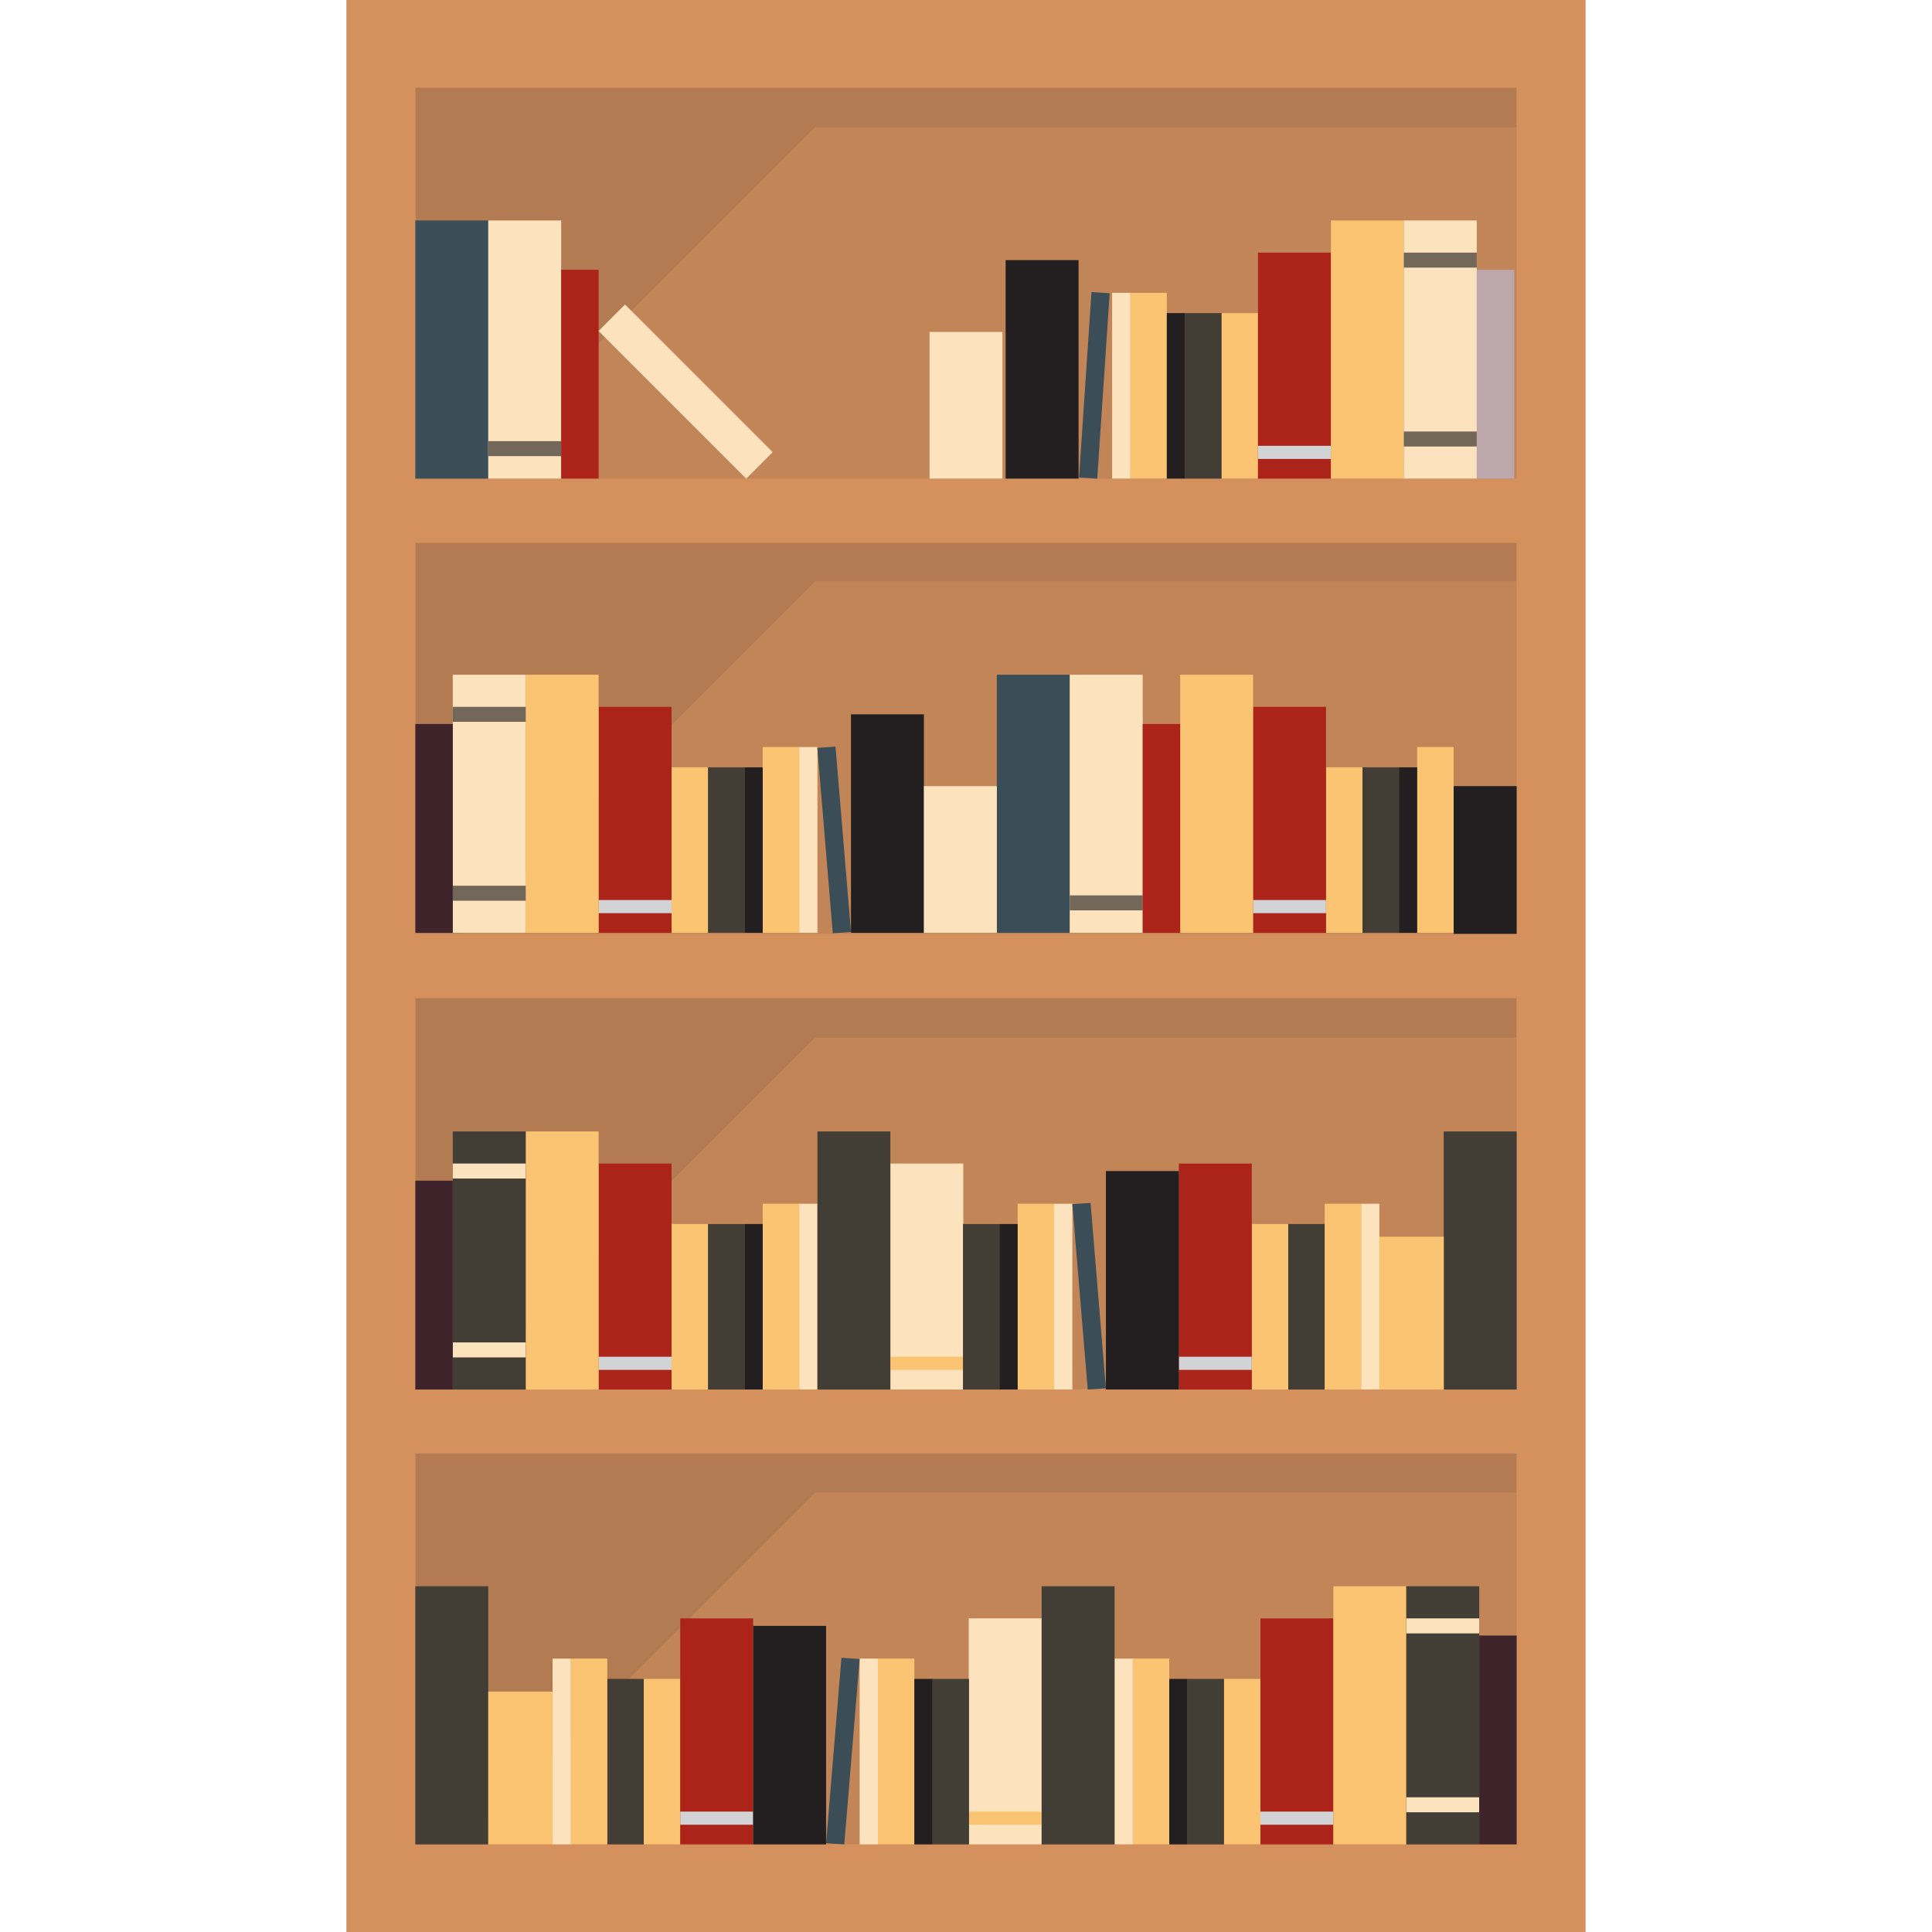 <?xml version="1.0" encoding="iso-8859-1"?>
<!-- Generator: Adobe Illustrator 19.0.0, SVG Export Plug-In . SVG Version: 6.00 Build 0)  -->
<svg version="1.1" id="Calque_1" xmlns="http://www.w3.org/2000/svg" xmlns:xlink="http://www.w3.org/1999/xlink" x="0px" y="0px"
	 viewBox="0 0 200 200" style="enable-background:new 0 0 200 200;" xml:space="preserve">
<g id="Bookcase">
	<g id="XMLID_2_">
		<g id="XMLID_3_">
			<rect id="XMLID_116_" x="35.88" style="fill:#D4905D;" width="128.24" height="200"/>
			<rect id="XMLID_115_" x="42.995" y="9.07" style="opacity:0.1;fill:#231F20;" width="114.011" height="181.861"/>
		</g>
		<g id="XMLID_4_">
			<polygon id="XMLID_114_" style="opacity:0.1;fill:#231F20;" points="42.995,9.07 42.995,49.588 47.99,49.588 47.99,49.545 
				84.377,13.158 157.006,13.158 157.006,9.07 			"/>
			<polygon id="XMLID_113_" style="opacity:0.1;fill:#231F20;" points="42.995,56.091 42.995,96.608 47.99,96.608 47.99,96.566 
				84.377,60.179 157.006,60.179 157.006,56.091 			"/>
			<polygon id="XMLID_112_" style="opacity:0.1;fill:#231F20;" points="42.995,103.326 42.995,143.843 47.99,143.843 47.99,143.802 
				84.377,107.415 157.006,107.415 157.006,103.326 			"/>
			<polygon id="XMLID_111_" style="opacity:0.1;fill:#231F20;" points="42.995,150.413 42.995,190.93 47.99,190.93 47.99,190.889 
				84.377,154.502 157.006,154.502 157.006,150.413 			"/>
		</g>
	</g>
	<path id="XMLID_5_" style="fill:#D4905D;" d="M35.88,0v200h128.24V0H35.88z M157.006,190.93H42.995v-40.475h114.011V190.93z
		 M157.006,143.802H42.995v-40.475h114.011V143.802z M157.006,96.673H42.995V56.198h114.011V96.673z M157.006,49.545H42.995V9.07
		h114.011V49.545z"/>
	<g id="XMLID_6_">
		<g id="XMLID_7_">
			<rect id="XMLID_105_" x="42.995" y="22.826" style="fill:#3B4D56;" width="7.549" height="26.719"/>
			<g id="XMLID_8_">
				<rect id="XMLID_104_" x="50.544" y="22.826" style="fill:#FCE3BD;" width="7.549" height="26.719"/>
				<rect id="XMLID_103_" x="50.544" y="45.668" style="fill:#736759;" width="7.549" height="1.552"/>
			</g>
			<rect id="XMLID_102_" x="58.093" y="27.926" style="fill:#AC2419;" width="3.877" height="21.619"/>
			<rect id="XMLID_101_" x="126.452" y="32.413" style="fill:#FBC472;" width="3.775" height="17.132"/>
			<rect id="XMLID_100_" x="117.015" y="30.311" style="fill:#FBC472;" width="3.774" height="19.234"/>
			<rect id="XMLID_99_" x="115.127" y="30.311" style="fill:#FCE3BD;" width="1.888" height="19.234"/>
			
				<rect id="XMLID_98_" x="112.296" y="30.311" transform="matrix(0.998 0.067 -0.067 0.998 2.95 -7.543)" style="fill:#3B4D56;" width="1.887" height="19.235"/>
			<rect id="XMLID_97_" x="122.676" y="32.413" style="fill:#433E35;" width="3.776" height="17.132"/>
			<rect id="XMLID_96_" x="120.789" y="32.413" style="fill:#231F20;" width="1.888" height="17.132"/>
			<g id="XMLID_9_">
				<rect id="XMLID_95_" x="130.227" y="26.151" style="fill:#AC2419;" width="7.55" height="23.394"/>
				<rect id="XMLID_94_" x="130.227" y="46.15" style="fill:#D1D3D4;" width="7.55" height="1.359"/>
			</g>
			<rect id="XMLID_93_" x="137.776" y="22.826" style="fill:#FBC472;" width="7.549" height="26.719"/>
			<rect id="XMLID_92_" x="104.103" y="26.927" style="fill:#231F20;" width="7.549" height="22.618"/>
			<rect id="XMLID_91_" x="96.225" y="34.358" style="fill:#FCE3BD;" width="7.549" height="15.187"/>
			<g id="XMLID_10_">
				<rect id="XMLID_90_" x="145.326" y="22.826" style="fill:#FCE3BD;" width="7.549" height="26.719"/>
				<g id="XMLID_11_">
					<rect id="XMLID_89_" x="145.326" y="44.668" style="fill:#736759;" width="7.549" height="1.553"/>
					<rect id="XMLID_88_" x="145.326" y="26.151" style="fill:#736759;" width="7.549" height="1.552"/>
				</g>
			</g>
			<rect id="XMLID_87_" x="152.875" y="27.926" style="fill:#BCA7AD;" width="3.878" height="21.619"/>
			
				<rect id="XMLID_86_" x="69.046" y="29.721" transform="matrix(0.707 -0.707 0.707 0.707 -7.868 62.067)" style="fill:#FCE3BD;" width="3.878" height="21.619"/>
		</g>
		<g id="XMLID_12_">
			<rect id="XMLID_85_" x="137.269" y="79.434" style="fill:#FBC472;" width="3.775" height="17.132"/>
			<rect id="XMLID_84_" x="146.705" y="77.332" style="fill:#FBC472;" width="3.776" height="19.234"/>
			<rect id="XMLID_83_" x="141.043" y="79.434" style="fill:#433E35;" width="3.775" height="17.132"/>
			<rect id="XMLID_82_" x="144.818" y="79.434" style="fill:#231F20;" width="1.887" height="17.132"/>
			<g id="XMLID_13_">
				<rect id="XMLID_81_" x="129.719" y="73.172" style="fill:#AC2419;" width="7.549" height="23.394"/>
				<rect id="XMLID_80_" x="129.719" y="93.172" style="fill:#D1D3D4;" width="7.549" height="1.359"/>
			</g>
			<rect id="XMLID_79_" x="122.17" y="69.847" style="fill:#FBC472;" width="7.549" height="26.719"/>
			<g id="XMLID_14_">
				<rect id="XMLID_78_" x="103.193" y="69.847" style="fill:#3B4D56;" width="7.55" height="26.719"/>
				<g id="XMLID_15_">
					<rect id="XMLID_77_" x="110.743" y="69.847" style="fill:#FCE3BD;" width="7.549" height="26.719"/>
					<rect id="XMLID_76_" x="110.743" y="92.689" style="fill:#736759;" width="7.549" height="1.552"/>
				</g>
				<rect id="XMLID_75_" x="118.292" y="74.948" style="fill:#AC2419;" width="3.878" height="21.619"/>
				<rect id="XMLID_74_" x="69.521" y="79.434" style="fill:#FBC472;" width="3.775" height="17.132"/>
				<rect id="XMLID_73_" x="78.957" y="77.332" style="fill:#FBC472;" width="3.776" height="19.234"/>
				<rect id="XMLID_72_" x="82.732" y="77.332" style="fill:#FCE3BD;" width="1.887" height="19.234"/>
				<polygon id="XMLID_71_" style="fill:#3B4D56;" points="86.21,96.608 88.094,96.481 86.492,77.29 84.609,77.417 				"/>
				<rect id="XMLID_70_" x="73.295" y="79.434" style="fill:#433E35;" width="3.775" height="17.132"/>
				<rect id="XMLID_69_" x="77.07" y="79.434" style="fill:#231F20;" width="1.887" height="17.132"/>
				<g id="XMLID_16_">
					<rect id="XMLID_68_" x="61.97" y="73.172" style="fill:#AC2419;" width="7.55" height="23.394"/>
					<rect id="XMLID_67_" x="61.97" y="93.172" style="fill:#D1D3D4;" width="7.55" height="1.359"/>
				</g>
				<rect id="XMLID_66_" x="54.421" y="69.847" style="fill:#FBC472;" width="7.549" height="26.719"/>
				<rect id="XMLID_65_" x="88.094" y="73.948" style="fill:#231F20;" width="7.55" height="22.618"/>
				<rect id="XMLID_64_" x="95.644" y="81.379" style="fill:#FCE3BD;" width="7.549" height="15.187"/>
				<g id="XMLID_17_">
					<rect id="XMLID_63_" x="46.871" y="69.847" style="fill:#FCE3BD;" width="7.55" height="26.719"/>
					<g id="XMLID_18_">
						<rect id="XMLID_62_" x="46.871" y="91.689" style="fill:#736759;" width="7.55" height="1.553"/>
						<rect id="XMLID_61_" x="46.871" y="73.172" style="fill:#736759;" width="7.55" height="1.552"/>
					</g>
				</g>
				<rect id="XMLID_60_" x="42.995" y="74.948" style="fill:#3E232A;" width="3.877" height="21.619"/>
			</g>
			<rect id="XMLID_59_" x="150.481" y="81.379" style="fill:#231F20;" width="6.525" height="15.294"/>
		</g>
		<g id="XMLID_19_">
			<rect id="XMLID_58_" x="69.521" y="126.711" style="fill:#FBC472;" width="3.775" height="17.132"/>
			<rect id="XMLID_57_" x="78.957" y="124.609" style="fill:#FBC472;" width="3.776" height="19.234"/>
			<rect id="XMLID_56_" x="82.732" y="124.609" style="fill:#FCE3BD;" width="1.887" height="19.234"/>
			<rect id="XMLID_55_" x="73.295" y="126.711" style="fill:#433E35;" width="3.775" height="17.132"/>
			<rect id="XMLID_54_" x="77.07" y="126.711" style="fill:#231F20;" width="1.887" height="17.132"/>
			<g id="XMLID_20_">
				<rect id="XMLID_53_" x="61.97" y="120.449" style="fill:#AC2419;" width="7.55" height="23.394"/>
				<rect id="XMLID_52_" x="61.97" y="140.449" style="fill:#D1D3D4;" width="7.55" height="1.36"/>
			</g>
			<rect id="XMLID_51_" x="129.584" y="126.711" style="fill:#FBC472;" width="3.774" height="17.132"/>
			<rect id="XMLID_50_" x="133.358" y="126.711" style="fill:#433E35;" width="3.776" height="17.132"/>
			<g id="XMLID_21_">
				<rect id="XMLID_49_" x="122.033" y="120.449" style="fill:#AC2419;" width="7.551" height="23.394"/>
				<rect id="XMLID_48_" x="122.033" y="140.449" style="fill:#D1D3D4;" width="7.551" height="1.36"/>
			</g>
			<rect id="XMLID_47_" x="54.421" y="117.125" style="fill:#FBC472;" width="7.549" height="26.719"/>
			<g id="XMLID_22_">
				<rect id="XMLID_46_" x="92.169" y="120.449" style="fill:#FCE3BD;" width="7.549" height="23.394"/>
				<rect id="XMLID_45_" x="92.169" y="140.449" style="fill:#FBC472;" width="7.549" height="1.36"/>
			</g>
			<rect id="XMLID_44_" x="84.619" y="117.125" style="fill:#433E35;" width="7.55" height="26.719"/>
			<rect id="XMLID_43_" x="137.133" y="124.609" style="fill:#FBC472;" width="3.774" height="19.234"/>
			<rect id="XMLID_42_" x="140.907" y="124.609" style="fill:#FCE3BD;" width="1.888" height="19.234"/>
			<rect id="XMLID_41_" x="149.456" y="117.125" style="fill:#433E35;" width="7.549" height="26.719"/>
			<g id="XMLID_23_">
				<rect id="XMLID_40_" x="46.871" y="117.125" style="fill:#433E35;" width="7.55" height="26.719"/>
				<g id="XMLID_24_">
					<rect id="XMLID_39_" x="46.871" y="138.966" style="fill:#FCE3BD;" width="7.55" height="1.553"/>
					<rect id="XMLID_38_" x="46.871" y="120.449" style="fill:#FCE3BD;" width="7.55" height="1.552"/>
				</g>
			</g>
			<rect id="XMLID_37_" x="42.995" y="122.225" style="fill:#3E232A;" width="3.877" height="21.619"/>
			<rect id="XMLID_36_" x="105.347" y="124.609" style="fill:#FBC472;" width="3.776" height="19.234"/>
			<rect id="XMLID_35_" x="109.123" y="124.609" style="fill:#FCE3BD;" width="1.887" height="19.234"/>
			<polygon id="XMLID_34_" style="fill:#3B4D56;" points="112.601,143.843 114.483,143.717 112.893,124.526 111.01,124.652 			"/>
			<rect id="XMLID_33_" x="99.686" y="126.711" style="fill:#433E35;" width="3.775" height="17.132"/>
			<rect id="XMLID_32_" x="103.46" y="126.711" style="fill:#231F20;" width="1.887" height="17.132"/>
			<rect id="XMLID_31_" x="114.483" y="121.226" style="fill:#231F20;" width="7.549" height="22.617"/>
			<rect id="XMLID_30_" x="142.795" y="128.025" style="fill:#FBC472;" width="6.661" height="15.818"/>
		</g>
		<g id="XMLID_25_">
			<rect id="XMLID_29_" x="126.705" y="173.798" style="fill:#FBC472;" width="3.776" height="17.132"/>
			<rect id="XMLID_28_" x="117.268" y="171.696" style="fill:#FBC472;" width="3.775" height="19.234"/>
			<rect id="XMLID_27_" x="115.38" y="171.696" style="fill:#FCE3BD;" width="1.888" height="19.234"/>
			<rect id="XMLID_26_" x="122.929" y="173.798" style="fill:#433E35;" width="3.776" height="17.132"/>
			<rect id="XMLID_117_" x="121.042" y="173.798" style="fill:#231F20;" width="1.887" height="17.132"/>
			<g id="XMLID_118_">
				<rect id="XMLID_119_" x="130.48" y="167.536" style="fill:#AC2419;" width="7.549" height="23.394"/>
				<rect id="XMLID_120_" x="130.48" y="187.536" style="fill:#D1D3D4;" width="7.549" height="1.359"/>
			</g>
			<rect id="XMLID_121_" x="66.642" y="173.798" style="fill:#FBC472;" width="3.775" height="17.132"/>
			<rect id="XMLID_122_" x="62.867" y="173.798" style="fill:#433E35;" width="3.775" height="17.132"/>
			<g id="XMLID_123_">
				<rect id="XMLID_124_" x="70.417" y="167.536" style="fill:#AC2419;" width="7.549" height="23.394"/>
				<rect id="XMLID_125_" x="70.417" y="187.536" style="fill:#D1D3D4;" width="7.549" height="1.359"/>
			</g>
			<rect id="XMLID_126_" x="138.03" y="164.211" style="fill:#FBC472;" width="7.549" height="26.719"/>
			<g id="XMLID_127_">
				<rect id="XMLID_128_" x="100.281" y="167.536" style="fill:#FCE3BD;" width="7.549" height="23.394"/>
				<rect id="XMLID_129_" x="100.281" y="187.536" style="fill:#FBC472;" width="7.549" height="1.359"/>
			</g>
			<rect id="XMLID_130_" x="107.83" y="164.211" style="fill:#433E35;" width="7.55" height="26.719"/>
			<rect id="XMLID_131_" x="59.092" y="171.696" style="fill:#FBC472;" width="3.775" height="19.234"/>
			<rect id="XMLID_132_" x="57.205" y="171.696" style="fill:#FCE3BD;" width="1.887" height="19.234"/>
			<rect id="XMLID_133_" x="42.995" y="164.211" style="fill:#433E35;" width="7.549" height="26.719"/>
			<g id="XMLID_134_">
				<rect id="XMLID_135_" x="145.579" y="164.211" style="fill:#433E35;" width="7.549" height="26.719"/>
				<g id="XMLID_136_">
					<rect id="XMLID_137_" x="145.579" y="186.054" style="fill:#FCE3BD;" width="7.549" height="1.552"/>
					<rect id="XMLID_138_" x="145.579" y="167.536" style="fill:#FCE3BD;" width="7.549" height="1.553"/>
				</g>
			</g>
			<rect id="XMLID_139_" x="153.128" y="169.312" style="fill:#3E232A;" width="3.877" height="21.619"/>
			<rect id="XMLID_140_" x="90.877" y="171.696" style="fill:#FBC472;" width="3.776" height="19.234"/>
			<rect id="XMLID_141_" x="88.99" y="171.696" style="fill:#FCE3BD;" width="1.887" height="19.234"/>
			<polygon id="XMLID_142_" style="fill:#3B4D56;" points="87.399,190.93 85.516,190.804 87.107,171.613 88.99,171.739 			"/>
			<rect id="XMLID_143_" x="96.54" y="173.798" style="fill:#433E35;" width="3.774" height="17.132"/>
			<rect id="XMLID_144_" x="94.653" y="173.798" style="fill:#231F20;" width="1.888" height="17.132"/>
			<rect id="XMLID_145_" x="77.966" y="168.312" style="fill:#231F20;" width="7.549" height="22.618"/>
			<rect id="XMLID_146_" x="50.544" y="175.112" style="fill:#FBC472;" width="6.661" height="15.818"/>
		</g>
	</g>
</g>
</svg>
